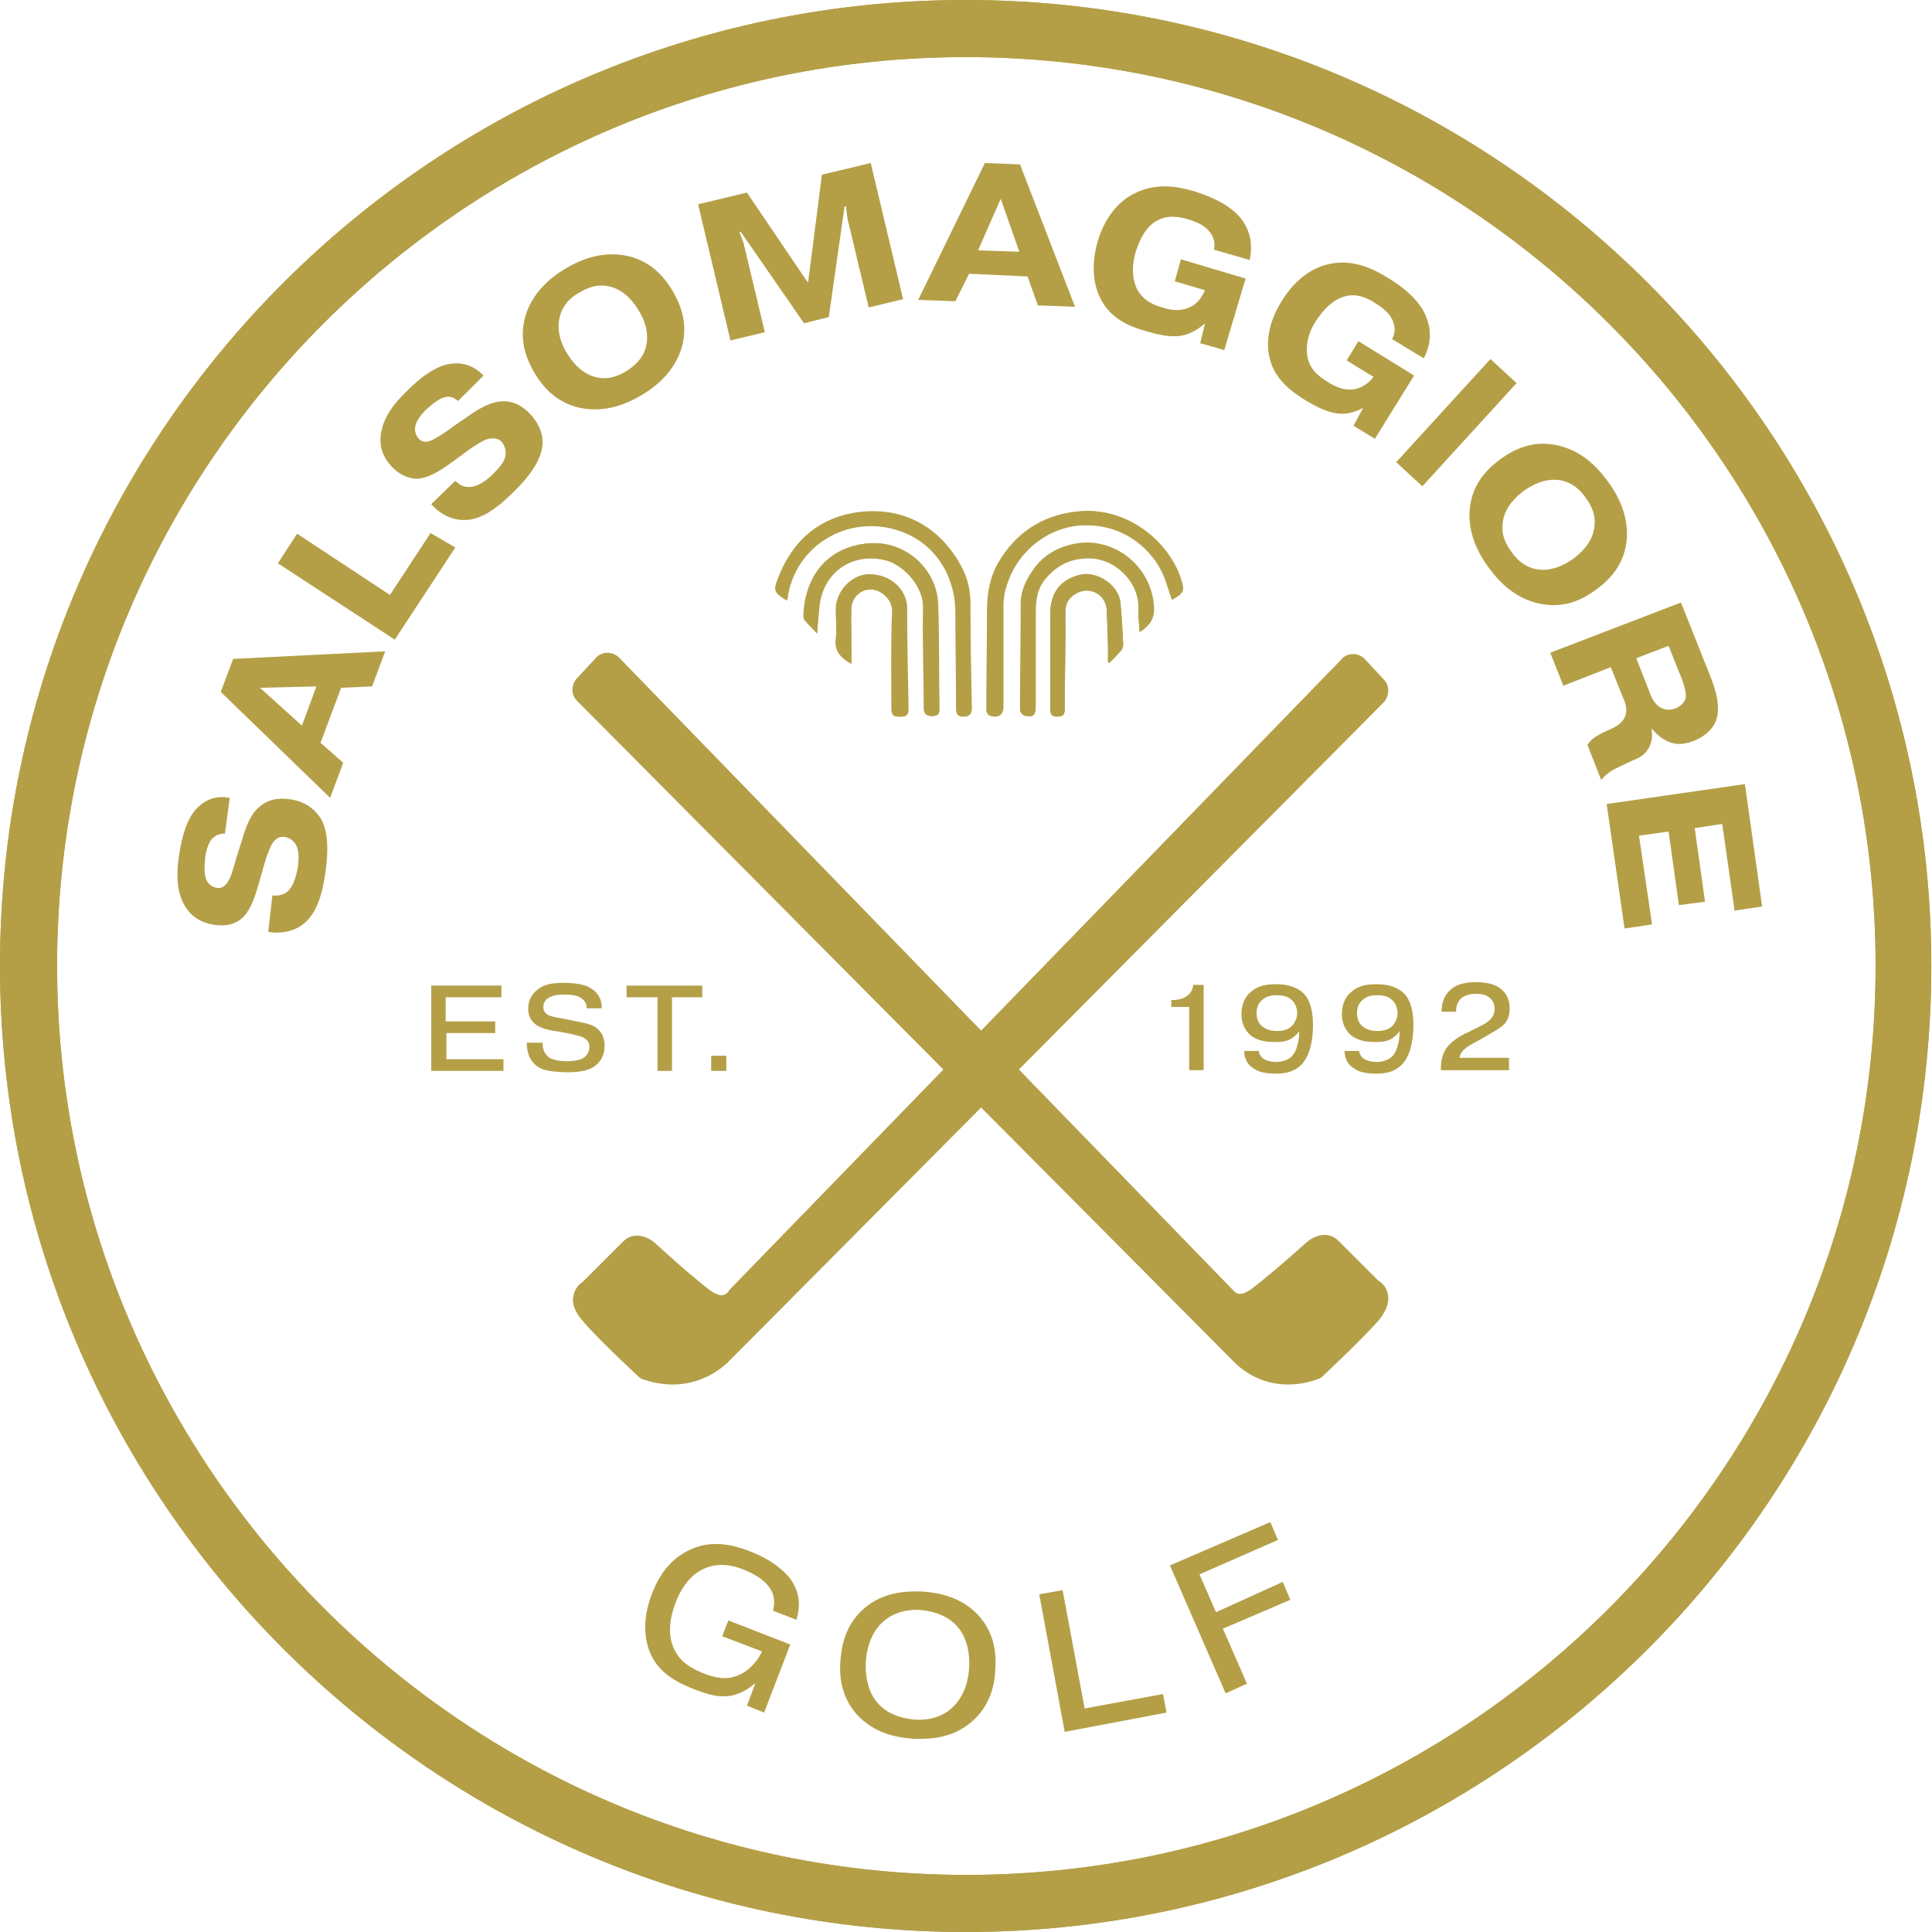 <?xml version="1.0" encoding="utf-8"?>
<!-- Generator: Adobe Illustrator 22.1.0, SVG Export Plug-In . SVG Version: 6.00 Build 0)  -->
<svg version="1.1" id="Livello_1" xmlns="http://www.w3.org/2000/svg" xmlns:xlink="http://www.w3.org/1999/xlink" x="0px" y="0px"
	 viewBox="0 0 280.9 280.9" style="enable-background:new 0 0 280.9 280.9;" xml:space="preserve">
<style type="text/css">
	.st0{fill:#B49F47;}
</style>
<g>
	<g>
		<path class="st0" d="M72,148.5v1.7h-7.1v3.8h8.3v1.7H62.7v-12.4h10.2v1.7h-8.1v3.5H72z"/>
		<path class="st0" d="M78.9,151.7L78.9,151.7c0,0.8,0.2,1.5,1,2.1c0.7,0.4,1.8,0.5,2.5,0.5c0.6,0,1.7-0.1,2.3-0.4
			c0.7-0.4,1-1.1,1-1.7c0-0.6-0.3-1-0.8-1.3c-0.3-0.2-0.8-0.3-2-0.6l-1.6-0.3c-1.3-0.2-2.8-0.4-3.7-1.3c-0.6-0.6-0.8-1.3-0.8-2
			c0-1,0.3-2.1,1.6-3c1-0.7,2.3-0.8,3.6-0.8c2.6,0,3.7,0.6,3.9,0.8c0.9,0.5,1.6,1.4,1.6,2.9h-2.2c0-0.7-0.3-1.2-1-1.6
			c-0.3-0.2-1-0.4-2.3-0.4c-0.8,0-1.5,0.1-2.1,0.4c-0.6,0.3-0.9,0.8-0.9,1.4c0,0.7,0.4,1.1,1,1.3c0.6,0.2,1.3,0.3,2.4,0.5l1.4,0.3
			c1.1,0.2,2.2,0.4,3,1c0.8,0.7,1.1,1.5,1.1,2.5c0,1.8-0.9,2.7-1.7,3.2c-0.6,0.3-1.5,0.7-3.6,0.7c-1,0-2.6-0.1-3.6-0.4
			c-2.1-0.8-2.4-2.7-2.4-3.8v-0.1H78.9z"/>
		<path class="st0" d="M91.1,145v-1.7h11v1.7h-4.4v10.7h-2.1V145H91.1z"/>
		<path class="st0" d="M103.4,153.5h2.2v2.2h-2.2V153.5z"/>
	</g>
	<g>
		<path class="st0" d="M170.3,145.4h0.2c1,0,1.8-0.3,2.2-0.7c0.4-0.3,0.7-0.8,0.8-1.5h1.5v12.4h-2.1v-9.2h-2.6V145.4z"/>
		<path class="st0" d="M183,152.7c0,0.2,0.1,0.9,0.8,1.3c0.5,0.3,1.2,0.4,1.7,0.4c0.5,0,1.6-0.1,2.3-0.8c0.9-0.9,1.1-2.7,1.1-3.7
			c-0.3,0.5-0.8,0.9-1.3,1.2c-0.8,0.4-1.6,0.4-2.3,0.4c-1,0-2.4-0.1-3.5-1c-0.9-0.8-1.3-1.9-1.3-3c0-1.6,0.6-2.7,1.4-3.3
			c1.1-1,2.5-1.1,3.6-1.1c1.3,0,2.8,0.2,4,1.3c1.1,1.1,1.4,2.9,1.4,4.6c0,1.1-0.1,4.2-1.7,5.8c-1.1,1.1-2.4,1.3-3.7,1.3
			c-1.4,0-2.5-0.2-3.3-0.8c-1.1-0.7-1.3-1.8-1.3-2.5H183z M187.8,149.2c0.4-0.4,0.8-1.1,0.8-1.9c0-0.7-0.3-1.5-0.8-1.9
			c-0.4-0.4-1-0.7-2.2-0.7c-0.6,0-1.5,0.1-2.1,0.7c-0.5,0.4-0.8,1-0.8,1.9c0,1,0.4,1.6,0.8,1.9c0.7,0.6,1.5,0.7,2.2,0.7
			C186.3,149.9,187.2,149.8,187.8,149.2z"/>
		<path class="st0" d="M197.6,152.7c0,0.2,0.1,0.9,0.8,1.3c0.5,0.3,1.2,0.4,1.7,0.4c0.5,0,1.6-0.1,2.3-0.8c0.9-0.9,1.1-2.7,1.1-3.7
			c-0.3,0.5-0.8,0.9-1.3,1.2c-0.8,0.4-1.6,0.4-2.3,0.4c-1,0-2.4-0.1-3.5-1c-0.9-0.8-1.3-1.9-1.3-3c0-1.6,0.6-2.7,1.4-3.3
			c1.1-1,2.5-1.1,3.6-1.1c1.3,0,2.8,0.2,4,1.3c1.1,1.1,1.4,2.9,1.4,4.6c0,1.1-0.1,4.2-1.7,5.8c-1.1,1.1-2.4,1.3-3.7,1.3
			c-1.4,0-2.5-0.2-3.3-0.8c-1.1-0.7-1.3-1.8-1.3-2.5H197.6z M202.4,149.2c0.4-0.4,0.8-1.1,0.8-1.9c0-0.7-0.3-1.5-0.8-1.9
			c-0.4-0.4-1-0.7-2.2-0.7c-0.6,0-1.5,0.1-2.1,0.7c-0.5,0.4-0.8,1-0.8,1.9c0,1,0.4,1.6,0.8,1.9c0.7,0.6,1.5,0.7,2.2,0.7
			C200.9,149.9,201.8,149.8,202.4,149.2z"/>
		<path class="st0" d="M219.4,155.6h-9.9v-0.1c0-1.1,0.1-2.4,1.2-3.6c0.7-0.7,1.6-1.3,2.7-1.8l1.8-0.9c0.9-0.4,1.3-0.8,1.5-1
			c0.4-0.4,0.6-0.9,0.6-1.5c0-0.8-0.3-1.3-0.8-1.7c-0.6-0.5-1.5-0.5-2-0.5c-0.4,0-1.5,0.1-2.1,0.7c-0.4,0.4-0.7,1-0.7,1.8v0.1h-2.1
			v-0.1c0-1.5,0.6-2.5,1.3-3.1c1.1-1,2.7-1.1,3.7-1.1c1.8,0,2.9,0.4,3.5,0.9c0.7,0.5,1.4,1.4,1.4,2.9c0,1.3-0.5,2.1-1,2.5
			c-0.3,0.3-0.8,0.6-2,1.3l-1.4,0.8c-0.7,0.4-1.4,0.7-2,1.2c-0.5,0.4-0.8,0.8-0.9,1.4h7.2V155.6z"/>
	</g>
	<g>
		<path class="st0" d="M140.4,280.9C63,280.9,0,217.9,0,140.4S63,0,140.4,0c77.4,0,140.4,63,140.4,140.4S217.9,280.9,140.4,280.9z
			 M140.4,8.3C67.5,8.3,8.3,67.6,8.3,140.4s59.3,132.2,132.2,132.2c72.9,0,132.2-59.3,132.2-132.2S213.3,8.3,140.4,8.3z"/>
	</g>
	<g>
		<path class="st0" d="M140.4,280.9C63,280.9,0,217.9,0,140.4S63,0,140.4,0c77.4,0,140.4,63,140.4,140.4S217.9,280.9,140.4,280.9z
			 M140.4,8.3C67.5,8.3,8.3,67.6,8.3,140.4s59.3,132.2,132.2,132.2c72.9,0,132.2-59.3,132.2-132.2S213.3,8.3,140.4,8.3z"/>
	</g>
	<g>
		<path class="st0" d="M39.6,130.2l0.1,0c0.9,0.1,1.6-0.2,2-0.5c1.1-0.9,1.4-2.6,1.6-3.6c0.2-1.5,0.1-2.3-0.1-2.9
			c-0.3-0.9-1.2-1.5-1.8-1.5c-0.5-0.1-1.3,0-1.9,1.1c-0.3,0.5-0.8,1.9-1,2.6l-0.8,2.8c-0.6,2.1-1.3,4.5-2.9,5.6
			c-0.6,0.4-1.6,0.9-3.4,0.7c-2.3-0.3-3.9-1.4-4.8-3.3c-1-2.1-0.9-4.6-0.6-6.6c0.5-3.5,1.3-5.4,2.2-6.6c1.7-2.1,3.7-2.3,5.2-2
			l-0.7,5.2c-0.7,0-1.4,0.2-2,0.9c-0.6,0.8-0.9,2.4-0.9,3.1c-0.1,0.9-0.1,2,0.2,2.7c0.3,0.7,0.9,1.1,1.6,1.2
			c0.9,0.1,1.4-0.6,1.7-1.2c0.3-0.5,0.5-1.2,1.1-3.3l0.7-2.2c0.5-1.7,1.1-3.6,2.3-4.8c1.5-1.5,3.2-1.6,4.7-1.4
			c2.4,0.3,3.8,1.6,4.6,2.9c0.6,1.1,1.2,3.1,0.7,7.1c-0.4,3.1-1.1,6.6-3.5,8.3c-1.7,1.2-3.7,1.2-4.8,1l-0.1,0L39.6,130.2z"/>
		<path class="st0" d="M49.9,110.9L48,116l-15.9-15.4l1.8-4.8L56,94.7l-1.9,5.1l-4.5,0.2l-3,8L49.9,110.9z M46,99.8l-8.2,0.2
			l6.1,5.5L46,99.8z"/>
		<path class="st0" d="M66.2,79.6L57.4,93l-17-11.1l2.8-4.3l13.5,8.9l5.9-9L66.2,79.6z"/>
		<path class="st0" d="M66.2,69.9L66.2,69.9c0.8,0.8,1.4,0.9,2,0.9c1.4,0,2.8-1.2,3.5-1.9c1.1-1.1,1.5-1.7,1.7-2.3
			c0.3-0.9,0-1.9-0.5-2.4c-0.3-0.3-1-0.7-2.2-0.3c-0.6,0.2-1.8,1-2.4,1.4l-2.3,1.7c-1.8,1.3-3.8,2.7-5.7,2.6
			c-0.7-0.1-1.8-0.3-3.1-1.5c-1.7-1.7-2.2-3.5-1.7-5.6c0.5-2.3,2.1-4.1,3.6-5.6c2.5-2.5,4.3-3.5,5.8-3.9c2.7-0.6,4.3,0.5,5.4,1.6
			l-3.7,3.7c-0.6-0.5-1.2-0.8-2.1-0.5c-1,0.3-2.1,1.4-2.6,1.8c-0.7,0.7-1.3,1.5-1.5,2.3c-0.2,0.7,0.1,1.5,0.5,1.9
			c0.7,0.7,1.5,0.4,2.1,0.1c0.5-0.3,1.2-0.6,2.9-1.9l1.9-1.3c1.4-1,3.1-2.1,4.7-2.3c2.1-0.3,3.5,0.7,4.5,1.7
			c1.7,1.8,2.1,3.6,1.8,5.1c-0.2,1.2-1,3.2-3.8,6c-2.2,2.2-4.9,4.6-7.8,4.4c-2.1-0.1-3.6-1.3-4.4-2.2l-0.1-0.1L66.2,69.9z"/>
		<path class="st0" d="M99.1,50.6c-0.6,1.9-2,4.6-5.9,6.9c-3.9,2.3-6.9,2.2-8.9,1.8c-3.5-0.8-5.4-3.1-6.6-5.1
			c-1.2-2.1-2.3-4.8-1.3-8.3c0.6-1.9,2-4.6,5.9-6.9c3.9-2.3,6.9-2.2,8.9-1.8c3.5,0.8,5.4,3.1,6.6,5.1C99,44.4,100.1,47.1,99.1,50.6z
			 M81.4,46c-0.6,2.3,0.4,4.3,1,5.3c0.6,1,1.9,2.9,4.1,3.5c1.9,0.5,3.3-0.1,4.5-0.8c1.1-0.7,2.4-1.7,2.9-3.5c0.6-2.3-0.4-4.3-1-5.3
			c-0.6-1-1.9-2.9-4.1-3.5c-1.9-0.5-3.3,0.1-4.5,0.8C83.2,43.1,81.9,44.1,81.4,46z"/>
		<path class="st0" d="M107.7,33.7l-0.2,0l0.6,1.6l3.1,13l-5,1.2l-4.7-19.8l7.1-1.7l8.8,13l0.1,0l2-15.6l7.1-1.7l4.7,19.8l-5,1.2
			l-3.1-13L123,30l-0.2,0l-2.3,16.1l-3.6,0.9L107.7,33.7z"/>
		<path class="st0" d="M138.9,43.8l-5.4-0.2l9.7-19.9l5.1,0.2l8,20.7l-5.4-0.2l-1.5-4.2l-8.5-0.4L138.9,43.8z M148.2,36.6l-2.7-7.7
			l-3.3,7.5L148.2,36.6z"/>
		<path class="st0" d="M181.1,40.5L178,50.9l-3.5-1l0.7-2.9c-1.1,1-2.3,1.6-3.4,1.8c-1.7,0.3-3.6-0.2-5-0.6c-2.5-0.7-5.4-1.8-6.9-5
			c-0.9-1.9-1.3-4.7-0.3-8.1c1.2-4.1,3.6-6.1,5.2-6.9c3.2-1.7,6.4-1.1,8.8-0.4c4.2,1.3,5.9,2.9,6.6,3.7c2,2.3,1.8,4.8,1.5,6.3
			l-5.2-1.5c0.2-1,0-1.9-0.8-2.8c-0.8-0.9-2-1.3-2.9-1.6c-1.4-0.4-3.1-0.7-4.6,0.2c-1.5,0.8-2.5,2.6-3.1,4.6
			c-0.7,2.5-0.3,4.3,0.2,5.3c0.9,1.7,2.3,2.3,3.7,2.7c1.2,0.4,2.6,0.6,3.9,0c0.8-0.3,1.7-1.1,2.3-2.5l-4.4-1.3l0.9-3.2L181.1,40.5z"
			/>
		<path class="st0" d="M205.6,54.6l-5.7,9.2l-3.1-1.9l1.4-2.6c-1.3,0.7-2.6,1-3.8,0.8c-1.7-0.2-3.4-1.2-4.6-1.9
			c-2.2-1.4-4.7-3.2-5.3-6.6c-0.4-2.1,0-4.9,1.9-7.9c2.3-3.7,5-4.9,6.8-5.3c3.5-0.8,6.5,0.7,8.6,2c3.8,2.3,5,4.4,5.4,5.3
			c1.3,2.8,0.5,5.1-0.2,6.4l-4.6-2.8c0.5-0.9,0.5-1.8,0-2.9c-0.6-1.1-1.6-1.8-2.4-2.3c-1.2-0.8-2.8-1.5-4.5-1
			c-1.6,0.4-3.1,1.9-4.2,3.6c-1.4,2.2-1.4,4-1.2,5.2c0.4,1.9,1.6,2.8,2.9,3.6c1.1,0.7,2.3,1.3,3.8,1.1c0.8-0.1,2-0.6,2.9-1.8
			l-3.9-2.4l1.7-2.8L205.6,54.6z"/>
		<path class="st0" d="M220.5,55.7l-13.7,15l-3.8-3.5l13.7-15L220.5,55.7z"/>
		<path class="st0" d="M224,87.8c-2-0.4-4.8-1.5-7.5-5.2c-2.7-3.6-3-6.7-2.8-8.7c0.4-3.6,2.5-5.7,4.4-7.1c1.9-1.4,4.6-2.8,8.1-2.1
			c2,0.4,4.8,1.5,7.5,5.2c2.7,3.6,3,6.7,2.8,8.7c-0.4,3.6-2.5,5.7-4.4,7.1C230.2,87.1,227.6,88.5,224,87.8z M226.7,69.8
			c-2.3-0.3-4.2,0.9-5.2,1.6c-0.9,0.7-2.7,2.2-3,4.5c-0.3,1.9,0.5,3.3,1.3,4.4c0.8,1.1,1.9,2.2,3.8,2.5c2.3,0.3,4.2-0.9,5.2-1.6
			c0.9-0.7,2.7-2.2,3-4.5c0.3-1.9-0.5-3.3-1.3-4.4S228.6,70.1,226.7,69.8z"/>
		<path class="st0" d="M244.4,87.6l4.3,10.8c0.7,1.8,1.6,4.5,0.7,6.6c-0.7,1.5-2.1,2.3-3.1,2.7c-1.3,0.5-2.5,0.7-3.8,0.1
			c-0.9-0.4-1.7-1.1-2.3-1.8l-0.1,0c0.2,0.8,0.1,1.8-0.3,2.6c-0.6,1.2-1.5,1.6-2.5,2l-2.1,1c-0.9,0.4-1.6,0.9-2.4,1.8l-2-5.1
			c0.6-0.9,1.2-1.2,2.1-1.7l1.5-0.7c1.1-0.5,1.7-1.2,1.9-1.8c0.3-0.7,0.1-1.8-0.3-2.6l-1.8-4.5l-6.9,2.7l-1.9-4.8L244.4,87.6z
			 M237.9,95.7l2,5.1c0.3,0.8,0.8,1.8,1.8,2.2c0.4,0.2,1.1,0.3,1.9,0c1-0.4,1.4-1.1,1.5-1.6c0.1-0.7-0.3-1.9-0.5-2.5l-2-5
			L237.9,95.7z"/>
		<path class="st0" d="M247.9,131.1l-3.8,0.5l-1.5-10.7l-4.3,0.6l1.9,12.9l-4,0.6l-2.6-18.1l20.1-2.9l2.5,17.8l-4,0.6l-1.8-12.6
			l-4,0.6L247.9,131.1z"/>
	</g>
	<g>
		<path class="st0" d="M114.9,239.1l-3.8,9.9l-2.5-1l1.2-3.2l-0.1,0c-1.7,1.5-3.4,1.8-3.9,1.8c-1.6,0.2-3.3-0.4-4.9-1
			c-2.5-1-5.3-2.4-6.5-5.6c-0.7-1.9-1-4.7,0.4-8.3c1.5-4,3.9-5.7,5.8-6.5c3-1.3,6-0.6,8.3,0.3c3.7,1.4,5.3,3.2,5.9,3.9
			c1.7,2.3,1.5,4.4,1,6.1l-3.4-1.3c0.4-1.6,0-2.8-0.7-3.6c-0.9-1.2-2.6-2-3.6-2.4c-1.5-0.6-3.6-1.1-5.8-0.1c-1.3,0.6-3,2-4.1,5
			c-1.1,2.9-0.9,5-0.3,6.4c0.9,2.2,2.7,3.1,4.4,3.8c1.6,0.6,3.3,1.1,5.2,0.2c0.5-0.2,2.2-1.1,3.3-3.4l-5.8-2.2l0.9-2.3L114.9,239.1z
			"/>
		<path class="st0" d="M141.2,250.4c-2.7,2.3-5.9,2.5-8.5,2.4c-2.6-0.2-5.7-0.9-8.1-3.5c-2.3-2.6-2.6-5.5-2.4-8
			c0.2-2.4,0.9-5.3,3.5-7.5c2.7-2.3,5.9-2.5,8.5-2.4c2.6,0.2,5.7,0.9,8.1,3.5c2.3,2.6,2.6,5.5,2.4,8
			C144.6,245.3,143.8,248.2,141.2,250.4z M128.5,235.7c-1.2,1-2.4,2.9-2.6,5.8c-0.2,2.9,0.7,5,1.7,6.1c1.2,1.4,3.1,2.2,5.2,2.4
			c2.2,0.2,4.2-0.4,5.5-1.6c1.2-1,2.4-2.9,2.6-5.8c0.2-2.9-0.7-5-1.7-6.1c-1.2-1.4-3.1-2.2-5.2-2.4S129.9,234.5,128.5,235.7z"/>
		<path class="st0" d="M169.6,249l-14.8,2.8l-3.7-20l3.4-0.6l3.2,17.2l11.4-2.1L169.6,249z"/>
		<path class="st0" d="M186.5,230l1.1,2.6l-9.8,4.2l3.5,8l-3.1,1.4l-8.1-18.6l14.6-6.3l1.1,2.6l-11.4,5l2.4,5.5L186.5,230z"/>
	</g>
	<g>
		<g>
			<path class="st0" d="M197.7,96.5c-0.5-0.5-1.3-0.5-1.8,0l-89.1,91.8c0,0-1.4,2.3-4.5,0c-3-2.3-8-6.8-8-6.8s-1.8-1.5-3-0.2
				s-5.9,5.9-5.9,5.9s-2.3,1.2,0,4c2.3,2.8,8.3,8.3,8.3,8.3s6.2,2.7,11.1-2.2c4.6-4.6,86.3-86.9,95.5-96.1c0.5-0.5,0.5-1.2,0-1.7
				L197.7,96.5z"/>
			<path class="st0" d="M97.8,201.3c-2.5,0-4.3-0.8-4.5-0.8l-0.3-0.2c-0.2-0.2-6.1-5.6-8.4-8.4c-1.1-1.3-1.5-2.5-1.2-3.6
				c0.2-1.1,1-1.7,1.4-2l5.8-5.8c1.6-1.6,3.7-0.6,4.6,0.2c0.1,0.1,4.9,4.5,7.9,6.8c0.8,0.6,1.5,0.9,2,0.8c0.5-0.1,0.8-0.5,0.8-0.5
				l0.1-0.2l89.1-91.8c0.4-0.5,1.1-0.7,1.7-0.7c0,0,0,0,0,0c0.6,0,1.3,0.3,1.7,0.8l2.7,2.9c0.9,0.9,0.8,2.4,0,3.3
				c-0.9,0.9-90.5,91.1-95.5,96.1C103,200.6,100.1,201.3,97.8,201.3z M94.3,198.4c1,0.4,5.8,1.9,9.7-2.1
				c4.9-4.9,94.6-95.2,95.5-96.1l-2.7-3.1c0,0-0.1,0-0.1,0L107.6,189c-0.2,0.3-0.9,1.2-2.2,1.4c-1.2,0.2-2.5-0.2-3.8-1.2
				c-3-2.3-7.8-6.7-8-6.9c0,0-1-0.8-1.5-0.3l-6.2,6.1l0,0c0,0-0.3,0.2-0.4,0.6c-0.1,0.4,0.2,1,0.8,1.7
				C88.3,192.8,93.4,197.6,94.3,198.4z"/>
		</g>
	</g>
	<g>
		<g>
			<path class="st0" d="M87.4,96.5c0.5-0.5,1.3-0.5,1.8,0l89.1,91.8c0,0,1.4,2.3,4.5,0c3-2.3,8-6.8,8-6.8s1.8-1.5,3-0.2
				s5.9,5.9,5.9,5.9s2.3,1.2,0,4c-2.3,2.8-8.3,8.3-8.3,8.3s-6.2,2.7-11.1-2.2c-4.6-4.6-86.3-86.9-95.5-96.1c-0.5-0.5-0.5-1.2,0-1.7
				L87.4,96.5z"/>
			<path class="st0" d="M187.3,201.3c-2.3,0-5.3-0.7-7.9-3.3c-4.9-4.9-94.6-95.2-95.5-96.1c-0.9-0.9-0.9-2.3,0-3.3l2.7-2.9
				c0.4-0.5,1.1-0.8,1.7-0.8c0,0,0,0,0,0c0.6,0,1.3,0.3,1.7,0.7l89.3,92l0,0c0,0,0.3,0.4,0.8,0.5c0.5,0.1,1.2-0.2,2-0.8
				c3-2.3,7.9-6.7,7.9-6.7c0.9-0.8,3-1.8,4.6-0.2l5.8,5.8c0.4,0.2,1.2,0.9,1.4,2c0.2,1.1-0.2,2.3-1.2,3.6c-2.4,2.8-8.2,8.2-8.4,8.4
				l-0.3,0.2C191.6,200.5,189.8,201.3,187.3,201.3z M88.4,97.2l-0.2,0l-2.7,2.9c0.9,1.1,90.6,91.4,95.4,96.2
				c3.9,3.9,8.8,2.4,9.7,2.1c0.9-0.9,6-5.6,8.1-8.1c0.6-0.7,0.8-1.3,0.8-1.7c-0.1-0.4-0.4-0.6-0.4-0.6l-0.3-0.2L193,182
				c-0.5-0.5-1.5,0.3-1.5,0.3c-0.2,0.2-5,4.5-8,6.8c-1.3,1-2.6,1.4-3.8,1.2c-1.2-0.2-1.9-1.1-2.2-1.4L88.4,97.2z"/>
		</g>
	</g>
	<g>
		<g>
			<g>
				<path class="st0" d="M170.4,87.2c1.8-1,1.9-1.3,1.3-3.1c-1.9-5.7-8.2-10.6-15.2-9.7c-4.9,0.6-8.6,3.1-11.1,7.3
					c-1.3,2.2-1.7,4.6-1.7,7.1c0,4.8-0.1,9.7-0.1,14.5c0,0.3,0.2,0.6,0.4,0.7c1,0.5,1.9,0,1.9-1.2c0-4.9,0-9.8,0-14.7
					c0-0.9,0.1-1.8,0.4-2.7c1.4-5,5.8-8.6,10.7-9c6.4-0.5,10.9,3.5,12.5,7.6C169.7,85.1,170,86.1,170.4,87.2z M114.4,87.3
					c0.1-0.4,0.2-0.6,0.2-0.9c1.5-7.8,9.3-11.7,16.3-9.3c5,1.8,8.1,6.4,8.1,11.6c0,4.7,0.1,9.5,0.1,14.2c0,0.8,0.2,1.2,1.1,1.2
					c0.9,0,1.1-0.4,1.1-1.2c-0.1-5-0.2-10.1-0.2-15.1c0-1.7-0.3-3.3-1-4.8c-3.1-6.4-9-9.7-16.2-8.4c-5.3,1-8.8,4.4-10.7,9.4
					C112.4,85.8,112.5,86.2,114.4,87.3z M165.7,91.9c1.4-0.9,2.1-1.8,2.1-3.4c-0.2-6.2-6.1-10.8-12.1-9.2c-2,0.5-3.8,1.5-5,3.1
					c-1.3,1.6-2.2,3.3-2.2,5.5c0.1,5.2-0.1,10.4-0.1,15.5c0,0.2,0.4,0.7,0.7,0.7c1.2,0.2,1.5-0.1,1.5-1.6c0-4.5,0-9.1,0-13.6
					c0-1.6,0.2-3.2,1.3-4.6c1.8-2.2,3.9-3.2,6.8-3.1c3.5,0.2,6.8,3.3,6.9,6.9C165.4,89.3,165.6,90.5,165.7,91.9z M118.8,92.1
					c0.1-1.3,0.2-2.4,0.3-3.4c0.3-5.2,4.5-8.4,9.5-7.3c2.6,0.6,5.8,3.8,5.7,7c-0.1,4.9,0.1,9.8,0.1,14.6c0,0.8,0.3,1.1,1.2,1.1
					c0.9,0,1-0.4,1-1.1c-0.1-5.1,0-10.2-0.2-15.3c-0.2-5-5-9.6-10.9-8.6c-5.2,0.8-8.4,4.8-8.6,10.4c0,0.2,0.1,0.5,0.2,0.7
					C117.6,90.8,118.1,91.3,118.8,92.1z M123.8,96.5c0-2.7-0.1-5.4,0-8.1c0.1-1.6,1.4-2.8,3-2.7c1.5,0.1,3,1.5,3,3.1
					c-0.1,4.7,0,9.5-0.1,14.2c0,0.9,0.3,1.2,1.2,1.2c0.9,0,1.2-0.2,1.2-1.2c-0.1-4.9-0.2-9.8-0.2-14.6c0-2.4-2.1-4.9-5.5-4.9
					c-2.5,0-4.8,2.5-4.8,5.1c0,1.4,0.1,2.9,0,4.3C121.3,94.6,122.2,95.6,123.8,96.5z M161.1,96.3c0.1,0,0.2,0.1,0.2,0.1
					c0.6-0.6,1.2-1.2,1.7-1.8c0.2-0.2,0.3-0.6,0.3-0.9c-0.1-2-0.2-4.1-0.4-6.1c-0.3-2.4-3.2-4.4-5.6-4c-3,0.6-4.6,2.5-4.6,5.8
					c0,4.6,0,9.1,0,13.7c0,0.8,0.2,1.1,1,1.1c0.8,0,1.1-0.2,1.1-1c0-4.7,0.2-9.4,0.1-14.1c0-1.4,0.5-2.2,1.6-2.8
					c1.9-1.1,4.2,0.1,4.4,2.3c0.1,1.9,0.2,3.8,0.2,5.7C161.1,94.9,161.1,95.6,161.1,96.3z"/>
			</g>
			<g>
				<path class="st0" d="M170.4,87.2c-0.4-1.1-0.7-2.1-1.1-3.2c-1.6-4.1-6.1-8.1-12.5-7.6c-4.8,0.4-9.3,4-10.7,9
					c-0.2,0.9-0.4,1.8-0.4,2.7c0,4.9,0,9.8,0,14.7c0,1.1-0.8,1.7-1.9,1.2c-0.2-0.1-0.4-0.5-0.4-0.7c0-4.8,0.1-9.7,0.1-14.5
					c0-2.5,0.4-4.9,1.7-7.1c2.5-4.2,6.2-6.7,11.1-7.3c7.1-0.9,13.4,4,15.2,9.7C172.2,85.9,172.1,86.2,170.4,87.2z"/>
			</g>
			<g>
				<path class="st0" d="M114.4,87.3c-1.8-1.1-2-1.5-1.3-3.2c1.9-5,5.4-8.4,10.7-9.4c7.2-1.3,13.1,1.9,16.2,8.4c0.7,1.5,1,3.1,1,4.8
					c0,5,0.1,10.1,0.2,15.1c0,0.8-0.2,1.2-1.1,1.2c-0.9,0-1.1-0.4-1.1-1.2c0-4.7-0.1-9.5-0.1-14.2c-0.1-5.3-3.1-9.9-8.1-11.6
					c-6.9-2.4-14.7,1.5-16.3,9.3C114.6,86.7,114.5,86.9,114.4,87.3z"/>
			</g>
			<g>
				<path class="st0" d="M165.7,91.9c-0.1-1.4-0.2-2.6-0.2-3.9c-0.1-3.5-3.4-6.7-6.9-6.9c-2.8-0.1-5,0.9-6.8,3.1
					c-1.1,1.4-1.3,3-1.3,4.6c-0.1,4.5,0,9.1,0,13.6c0,1.5-0.3,1.8-1.5,1.6c-0.3,0-0.7-0.5-0.7-0.7c0-5.2,0.1-10.4,0.1-15.5
					c0-2.2,1-3.9,2.2-5.5c1.3-1.6,3-2.6,5-3.1c6-1.6,12,3,12.1,9.2C167.8,90.1,167,91,165.7,91.9z"/>
			</g>
			<g>
				<path class="st0" d="M118.8,92.1c-0.7-0.7-1.3-1.3-1.8-1.9c-0.2-0.2-0.2-0.5-0.2-0.7c0.2-5.6,3.3-9.6,8.6-10.4
					c5.9-0.9,10.7,3.6,10.9,8.6c0.2,5.1,0.2,10.2,0.2,15.3c0,0.7-0.1,1.1-1,1.1c-0.8,0-1.2-0.3-1.2-1.1c0-4.9-0.2-9.8-0.1-14.6
					c0.1-3.2-3-6.5-5.7-7c-5-1.1-9.2,2.1-9.5,7.3C119,89.7,118.9,90.7,118.8,92.1z"/>
			</g>
			<g>
				<path class="st0" d="M123.8,96.5c-1.6-0.8-2.5-1.9-2.3-3.6c0.2-1.4,0-2.9,0-4.3c0-2.6,2.3-5.1,4.8-5.1c3.4,0,5.5,2.5,5.5,4.9
					c0,4.9,0.1,9.8,0.2,14.6c0,0.9-0.3,1.1-1.2,1.2c-0.9,0-1.2-0.2-1.2-1.2c0-4.7-0.1-9.5,0.1-14.2c0-1.6-1.5-3-3-3.1
					c-1.5-0.1-2.9,1.1-3,2.7C123.8,91.1,123.8,93.8,123.8,96.5z"/>
			</g>
			<g>
				<path class="st0" d="M161.1,96.3c0-0.7,0-1.4,0-2.1c-0.1-1.9-0.1-3.8-0.2-5.7c-0.1-2.2-2.5-3.4-4.4-2.3
					c-1.1,0.6-1.6,1.4-1.6,2.8c0,4.7-0.1,9.4-0.1,14.1c0,0.8-0.3,1-1.1,1c-0.8,0-1-0.3-1-1.1c0-4.6,0-9.1,0-13.7
					c0-3.3,1.6-5.2,4.6-5.8c2.4-0.4,5.3,1.6,5.6,4c0.2,2,0.3,4.1,0.4,6.1c0,0.3-0.1,0.7-0.3,0.9c-0.5,0.6-1.1,1.2-1.7,1.8
					C161.3,96.4,161.2,96.3,161.1,96.3z"/>
			</g>
		</g>
	</g>
</g>
</svg>
